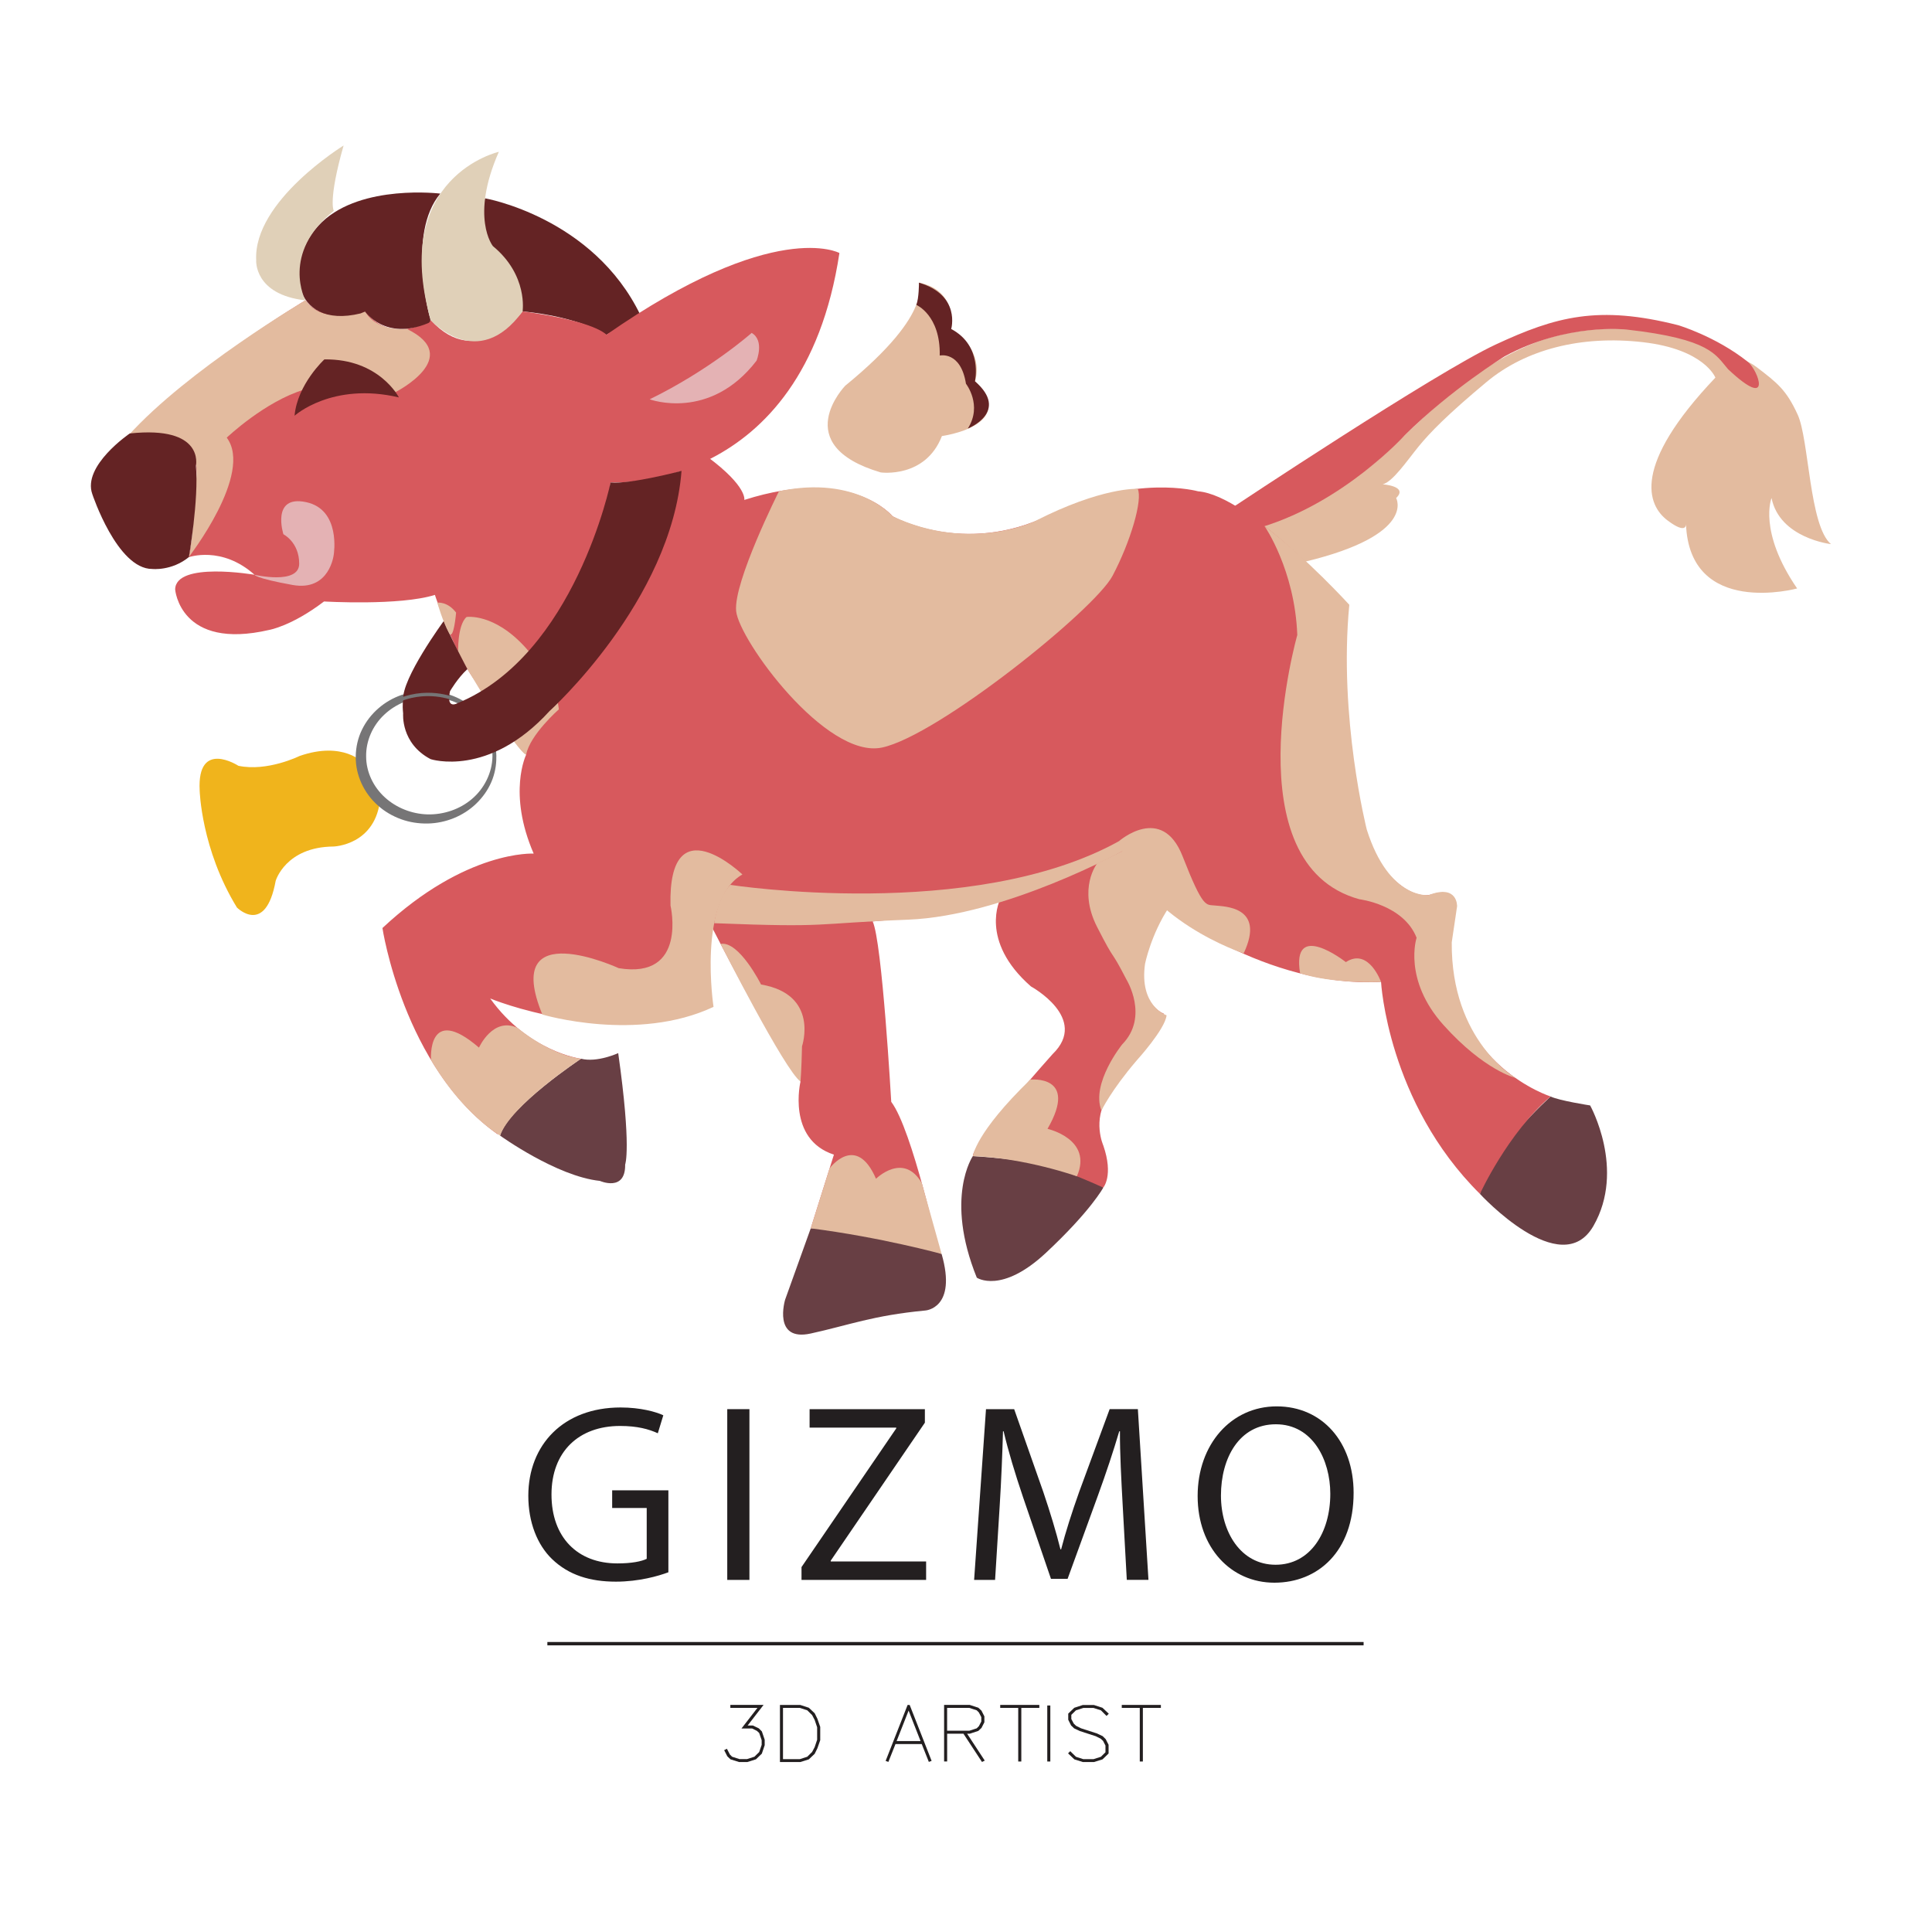<?xml version="1.0" encoding="UTF-8"?>
<svg id="Final_Logo" data-name="Final Logo" xmlns="http://www.w3.org/2000/svg" viewBox="0 0 576 576">
    <defs>
        <style>
            .cls-1 {
            fill: #e3bb9f;
            }

            .cls-2 {
            stroke: #231f20;
            }

            .cls-2, .cls-3 {
            fill: #231f20;
            }

            .cls-2, .cls-4 {
            stroke-miterlimit: 10;
            }

            .cls-5 {
            fill: #767576;
            }

            .cls-6 {
            fill: #e0d0b8;
            }

            .cls-7 {
            fill: #642324;
            }

            .cls-8 {
            fill: #e4b2b4;
            }

            .cls-9 {
            fill: #f0b41c;
            }

            .cls-10 {
            fill: #683f44;
            }

            .cls-11 {
            fill: #d7595d;
            }

            .cls-4 {
            fill: none;
            stroke: #767576;
            }
        </style>
    </defs>
    <g id="Cow">
        <path class="cls-10"
              d="m290.04,344.68s-8.49,12.34,1.18,36.24c0,0,7.34,5.02,20.68-7.47,13.35-12.49,17.03-19.38,17.03-19.38,0,0-6.73-7.4-38.89-9.39Z"/>
        <path class="cls-10"
              d="m241.71,366.21l-7.64,21.28s-3.79,12.58,7.64,10.08c11.42-2.5,18.5-5.38,34.15-6.86,0,0,9.57-.55,4.87-16.86,0,0-22.18-9.22-39.02-7.64Z"/>
        <path class="cls-10"
              d="m173.22,315.65s-21.7,14.4-24.13,22.91c0,0,16.87,12.17,29.76,13.51,0,0,7.66,3.41,7.53-4.88,0,0,1.95-4.79-2.07-33.22,0,0-6.24,2.9-11.09,1.67Z"/>
        <path class="cls-10"
              d="m462.3,326.91s-19,17.08-21.07,29.04c0,0,24.2,26.35,33.84,9.53,9.65-16.82-.99-35.91-.99-35.91,0,0-9.22-1.42-11.78-2.66Z"/>
        <path class="cls-7"
              d="m144.63,59.13s32.2,5.62,46.33,34.86l-10.2,5.84s-7.54-5.28-24.96-6.99c0,0-.94-10.38-8.37-16.71,0,0-6.78-9.4-2.8-16.99Z"/>
        <path class="cls-9"
              d="m108.4,227.53s-5.96-6.73-19.12-2.13c0,0-9.56,4.74-18.21,2.91,0,0-12.37-8.05-11.54,7.38,0,0,.43,17.46,11.11,34.88,0,0,8.52,8.57,11.55-7.96,0,0,2.95-10.1,17.2-10.23,0,0,12.79-.29,14.01-14.59,0,0-5.01-4.46-5.01-10.27Z"/>
        <path class="cls-11"
              d="m91.06,89.55s-31.28,18.56-53.4,40.93c0,0,13.5-2.3,18.27,2.32,0,0,6.37,3.43.29,33.34,0,0,9.84-3.56,19.67,5.22,0,0-23.55-4.06-23.67,4.39,0,0,1.43,18.24,28.1,12.04,0,0,6.69-1.16,16.28-8.47,0,0,22.59,1.34,33.06-1.96,0,0,7.64,23.3,15.59,29.51,0,0,31.1-22.98,36.8-63.05,0,0,57.33,3.63,68.21-68.39,0,0-19.27-10.61-69.49,24.39,0,0-2.79-3.98-24.96-6.99,0,0-13.47,17.92-27.4,2.58,0,0-11.52,7.73-19.55-2.58,0,0-12.76,3.9-17.78-3.29Z"/>
        <path class="cls-1"
              d="m56.22,166.15s19.42-24.94,11.38-35.67c0,0,11.45-10.88,23.15-14.34,0,0,2.92-7.29,5.97-7.81s.98,0,.98,0c0,0,9.29-1.98,20.23,8.56,0,0,20.66-10.47,3.32-18.85,0,0-8.8,1.12-12.4-5.21,0,0-12.72,4.26-17.78-3.29,0,0-35.02,20.58-52.87,40.38,0,0,9.92-1.4,16.5,1.65,0,0,3.77,2.46,3.95,8.78,0,0-1.14,22.59-2.42,25.79Z"/>
        <path class="cls-1"
              d="m376.53,156.48s22.5-8.98,34.04-19.05c11.53-10.07,25.09-26.4,46.65-35.08,21.56-8.69,52.5-3.38,57.54,6.37,0,0,3.04-3.81,9.02.78,5.99,4.59,8.77,6.66,12.18,14.13,3.41,7.47,3.44,33.16,9.92,38.59,0,0-15.28-1.72-17.72-13.74,0,0-4.06,9.91,7.63,26.96,0,0-32.16,8.77-33.14-19.33,0,0,.49,3.57-5.52-.97-6.01-4.55-10.72-16.24,14.29-42.56,0,0-3.25-8.45-21.6-10.56s-34.92,2.11-46.62,11.86c-11.69,9.75-16.88,15.09-20.25,19.22s-7.75,10.61-10.72,11.29c0,0,7.74.52,4.01,4.09,0,0,6.16,10.94-27.05,18.95l-12.67-10.94Z"/>
        <path class="cls-11"
              d="m367.36,151.37s60.62-40.31,78.55-48.65c17.93-8.34,30.62-11.81,54.41-5.77,0,0,11.13,3.28,20.73,10.89,3.22,2.59,7.6,14.89-5.87,2.21-3.64-4.17-5.02-8.97-30.21-11.8,0,0-17.87-2.08-36.38,7.99,0,0-16,9.84-29.77,23.52,0,0-17.97,19.85-42.56,27.34l-8.89-5.73Z"/>
        <path class="cls-1"
              d="m273.98,84.26c-.61-.12,5.51,8.29-21.98,30.73,0,0-17.13,17.66,10.58,25.86,0,0,13.32,1.86,18.24-10.85,0,0,22.9-3.07,9.85-16.34,0,0,3.43-8.64-7.09-15.58,0,0,2.19-11.51-9.6-13.81Z"/>
        <path class="cls-7"
              d="m131.27,57.72s-23.32-2.88-35.27,8.47c-11.95,11.35-9.2,32.29,11.47,27.26l1.37-.56s5.95,8.78,18.76,3.47c1.18-.49.54-1.77.54-1.77,0,0-6.87-24.95,3.12-36.85Z"/>
        <path class="cls-7"
              d="m58.41,138.79s2.66-11.95-19.72-9.56c0,0-14.23,9.64-11.16,18.11,0,0,7.39,22.32,17.86,22.29,0,0,5.78.65,10.92-3.54,0,0,3-17.15,2.1-27.29Z"/>
        <path class="cls-6"
              d="m102.44,43.38s-26.95,16.54-26.06,34.18c0,0-.76,10.24,14.68,11.99,0,0-7.46-14.01,8.46-26.68,0,0-1.79-2.92,2.92-19.49Z"/>
        <path class="cls-6"
              d="m148.72,45.26s-32.37,7.34-20.32,50.16c0,0,14,15.85,27.4-2.58,0,0,1.7-10.77-8.85-19.47,0,0-6.86-8.51,1.77-28.1Z"/>
        <path class="cls-8"
              d="m224.1,99.25s-12.42,11.02-30.41,19.8c0,0,17.9,6.67,31.87-11.52,0,0,2.44-6.01-1.46-8.28Z"/>
        <path class="cls-11"
              d="m153.16,219.83s1.91,4.11,3.72,5.14c0,0-5.63,11.4,2.23,29.52,0,0-20.08-1.2-45.09,22.19,0,0,6.24,41.54,34.31,61.46,0,0,8.82-15.24,24.9-22.48,0,0-15.64-2.02-27.09-17.98,0,0,35.17,14.74,65.82,2.07,0,0-2.03-18.65,0-23.88,0,0,18.52,36.24,26.7,46.57,0,0-4.14,17.2,9.96,21.8l-6.91,21.98s1.4-3.65,38.24,7.21c0,0-7.94-36.65-14.24-44.93,0,0-2.71-47.88-5.54-53.79,0,0,28.92-2.2,38.08-6.74,0,0-6.51,12.45,9.12,26.13,0,0,17.47,9.51,6.44,20.18,0,0-23.77,26.47-23.77,30.39,0,0,8.27-4.49,38.89,9.39,0,0,3.12-3.56,0-12.56,0,0-3.37-7.52,1.39-14.57,0,0,11.01-15.27,13.73-18.61,0,0,2.84-3.94,2.96-6.08,0,0-5.86-2.01-6.71-11.64,0,0,.18-9.65,7.04-19.93,0,0,29.72,23.87,64.4,22.08,0,0,1.95,35.89,29.48,63.19,0,0,8.3-18.14,21.07-29.04,0,0-29.22-9.29-29.92-42.89,0,0-.51-7.66.98-14.36,0,0,.76-5.28-6.55-3s-19.98-10.12-21.62-25.85c0,0-7.05-46.67-3.68-60.92,0,0-29.04-32.2-44.32-33.4,0,0-18.85-5.34-44.36,7.08-25.5,12.43-46.7.37-46.7.37,0,0-12.18-15.12-44.22-4.88,0,0,1.01-3.91-10.82-12.73l-8.65,3.62s-.87,16.43-13.9,40.55c0,0-13.16,19.61-25.46,31.06,0,0-4.47,4.26-9.91,8.28Z"/>
        <path class="cls-1"
              d="m136.58,194.79s-.31-8.34,2.51-10.84c0,0,8.27-1.32,17.81,9.37,9.54,10.7,9.7,18.17,9.7,18.17,0,0-8.61,7.58-9.73,13.48,0,0-2.22.59-20.29-30.18Z"/>
        <path class="cls-5"
              d="m147.97,225.52c.06,2.6-.45,5.24-1.49,7.65-1.04,2.42-2.61,4.6-4.51,6.43-3.81,3.68-9.09,5.82-14.46,5.92-2.68.05-5.39-.36-7.94-1.28-2.54-.93-4.94-2.31-6.96-4.15-4.09-3.61-6.65-9.05-6.55-14.57.03-2.74.65-5.49,1.84-7.94,1.19-2.46,2.89-4.64,4.92-6.4,4.06-3.56,9.45-5.35,14.7-5.22,5.26.14,10.45,2.14,14.23,5.74,3.77,3.57,6.14,8.6,6.24,13.83Zm-1.15,0c.04-2.44-.43-4.91-1.47-7.14-1.03-2.23-2.59-4.2-4.43-5.8-3.69-3.22-8.59-4.92-13.43-4.77-4.83.13-9.54,2.04-12.96,5.29-3.44,3.23-5.45,7.81-5.37,12.42,0,4.62,2.15,9.09,5.58,12.2,3.42,3.13,8.03,4.95,12.75,5.08,4.72.1,9.53-1.46,13.2-4.59,3.67-3.1,6.04-7.78,6.13-12.68Z"/>
        <path class="cls-7"
              d="m182.04,143.82s-10.64,51.44-45.61,65.81c0,0-3.51,2.1-2.27-3.54,0,0,2.21-3.86,5.19-6.61,0,0-5.73-10.75-7.01-14.39,0,0-12.73,17.33-12.13,23.63,0,0-.32.99-.02,4.02,0,0-.77,8.91,8.2,13.59,0,0,17.25,5.65,35.44-14.33,0,0,36.34-32.78,39.36-71.62,0,0-15.14,4.02-21.16,3.46Z"/>
        <path class="cls-1"
              d="m130.37,179.67s3.06-.42,5.61,2.97c0,0-.71,8.54-2.1,6.09-1.84-3.25-3.51-9.06-3.51-9.06Z"/>
        <path class="cls-1"
              d="m307.16,321.87s14.56-1.57,5.14,14.68c0,0,13.63,3.04,8.76,14.15,0,0-15.28-5.45-31.01-6.02,0,0,.72-6.93,17.12-22.81Z"/>
        <path class="cls-1"
              d="m221.34,260.71s-22.17-21.2-21.44,9.26c0,0,5.2,22.09-15.43,18.68,0,0-35.14-16.21-22.77,13.82,0,0,28.29,8.43,51.03-2.29,0,0-4.87-31.84,8.61-39.47Z"/>
        <path class="cls-1"
              d="m238.66,322.44s.3-3.47.45-10.5c0,0,5.26-15.46-12.21-18.42,0,0-6.55-13.1-12.07-12.11,0,0,19.1,37.69,23.83,41.04Z"/>
        <path class="cls-1"
              d="m327.08,257.46s-5.85,7.41,0,18.89,3.57,5.63,8.77,15.71c0,0,6.82,11.05-1.3,19.33,0,0-9.35,11.6-6.17,19.71,0,0,2.8-5.94,10.56-15,0,0,8.45-9.28,8.86-13.41,0,0-8.21-2.67-6.42-15.34,0,0,1.74-8.7,7.13-16.86,0,0-9.67-9.35-13.43-16.96l-7.99,3.93Z"/>
        <path class="cls-1"
              d="m377.01,156.86s9.02,12.97,9.76,32.46c0,0-19.49,68.38,18.52,78.78,0,0,13.16,1.59,17.05,11.48,0,0-4.14,12.48,8.04,26.04,12.18,13.56,21.47,15.75,21.47,15.75,0,0-19.28-10.96-19.03-40.44l1.59-10.73s.25-6.69-8.46-3.35c0,0-11.82,1.47-18.47-19.54,0,0-8.45-33.38-5.2-67,0,0-12.8-14.07-25.27-23.45Z"/>
        <path class="cls-1"
              d="m333.58,250.8s12.83-11.3,19,4.5c6.17,15.8,6.98,14.34,9.58,14.66s15.32.11,8.62,14.28c0,0-30.41-9.9-37.21-33.44Z"/>
        <path class="cls-1"
              d="m387.62,290.17s8.25,3.06,24.12,2.59c0,0-3.7-10.36-10.49-5.92,0,0-16.32-12.83-13.64,3.33Z"/>
        <path class="cls-1"
              d="m217.71,263.81s72.2,11.17,115.87-13.01l1.49,2.73s-35.41,19.52-64.34,20.66c-28.92,1.14-22.72,2.43-57.8,1.05,0,0,.9-7.34,4.78-11.42Z"/>
        <path class="cls-7"
              d="m273.18,90.89s7.24,3.05,6.99,15.11c0,0,6.25-1.46,7.82,8.41,0,0,5.02,6.37.55,13.36,0,0,12.63-4.98,2.13-14.1,0,0,2.41-10.59-7.09-15.58,0,0,2.97-10.08-9.6-13.81,0,0,0,4.8-.8,6.62Z"/>
        <path class="cls-7"
              d="m118.92,118.48s-5.83-11.55-22.21-11.33c0,0-8.05,7.41-8.89,16.8,0,0,11.18-10.15,31.1-5.47Z"/>
        <path class="cls-1"
              d="m128.5,316.03s-1.26-17.1,14.3-3.7c0,0,4.16-9.29,11.5-5.88,0,0,9.3,7.94,18.92,9.2,0,0-20.92,13.78-24.13,22.91,0,0-11.17-6.37-20.59-22.54Z"/>
        <path class="cls-1"
              d="m241.71,366.21l5.61-17.86s7.88-10.72,13.85,3.08c0,0,8.22-8.14,13.67,1.33l5.89,21.09s-18.08-4.97-39.02-7.64Z"/>
        <path class="cls-1"
              d="m232.25,146.44s-13.63,27.09-12.78,35.74c.85,8.65,26.8,44.22,43.49,40.69,16.69-3.53,63.35-41.05,68.71-51.16,5.36-10.11,9.08-22.73,7.52-25.98,0,0-10.69-.57-30.67,9.66,0,0-19.25,9.38-42.39-1.46,0,0-10.49-12.41-33.88-7.48Z"/>
        <path class="cls-4" d="m135.47,208.44s-8.64-3.78-18.16,1.07"/>
        <path class="cls-8"
              d="m75.88,171.36s13.32,3.11,13.32-3.31-4.71-8.77-4.71-8.77c0,0-3.74-11.78,6.74-9.58,10.48,2.19,8.28,15.59,8.28,15.59,0,0-1.14,11.13-12.34,9.1-11.21-2.03-11.29-3.03-11.29-3.03Z"/>

    </g>
    <g id="Gizmo_Outline" data-name="Gizmo Outline">
        <path class="cls-3"
              d="m199.28,468.75c-2.95,1.11-8.79,2.8-15.65,2.8-7.72,0-14.08-1.95-19.04-6.73-4.39-4.22-7.09-10.98-7.08-18.9.02-15.18,10.46-26.3,27.52-26.3,5.88,0,10.55,1.29,12.73,2.33l-1.64,5.36c-2.71-1.24-6.11-2.18-11.25-2.18-12.35,0-20.45,7.69-20.45,20.44s7.74,20.54,19.65,20.54c4.3,0,7.22-.61,8.74-1.37v-15.16h-10.3v-5.26h16.76v24.43Z"/>
        <path class="cls-3" d="m223.43,420.12v50.91h-6.61v-50.91h6.61Z"/>
        <path class="cls-3"
              d="m238.97,467.19l28.23-41.33v-.23h-25.83v-5.5h34.37v4.02l-28.07,41.14v.24h28.44v5.5h-37.15v-3.84Z"/>
        <path class="cls-3"
              d="m334.71,448.68c-.39-7.07-.86-15.66-.81-21.96h-.21c-1.75,5.91-3.87,12.32-6.41,19.3l-8.99,24.69h-4.96l-8.29-24.24c-2.43-7.19-4.4-13.72-5.83-19.75h-.18c-.18,6.34-.51,14.82-1,22.46l-1.36,21.85h-6.25l3.54-50.91h8.4l8.67,24.64c2.1,6.23,3.81,11.84,5.13,17.15h.2c1.34-5.16,3.12-10.77,5.39-17.15l9.08-24.65h8.41l3.16,50.91h-6.46l-1.23-22.35Z"/>
        <path class="cls-3"
              d="m403.56,445.07c0,17.47-10.64,26.79-23.62,26.79s-22.88-10.45-22.88-25.84,9.98-26.73,23.57-26.73,22.93,10.65,22.93,25.78Zm-39.55.8c0,10.89,5.92,20.64,16.29,20.64s16.31-9.59,16.31-21.16c0-10.13-5.29-20.72-16.23-20.72s-16.37,10.1-16.37,21.23Z"/>
    </g>
    <line id="Line" class="cls-2" x1="163.19" y1="490.04" x2="406.54" y2="490.04"/>
    <g id="_3D_Artist_Outline" data-name="3D Artist Outline">
        <path class="cls-3"
              d="m227.97,520.35l-.84,2.48-1.76,1.69-2.54.8h-2.51l-2.54-.8-.94-.9-.94-1.83.81-.43.9,1.73.65.65,2.2.71h2.25l2.21-.71,1.42-1.39.74-2.14v-1.4l-.74-2.15-.67-.62-1.42-.71h-3.19l4.76-6.15h-8.08v-.89h9.91l-4.76,6.15h1.57l1.76.84.92.92.84,2.47v1.67Z"/>
        <path class="cls-3"
              d="m244.54,518.82l-.84,2.4-.81,1.65-1.75,1.66-2.54.8h-6.07v-17.02h6.07l2.54.83,1.75,1.65.81,1.65.84,2.41v3.97Zm-.92-.13v-3.72l-.74-2.2-.76-1.44-1.45-1.43-2.2-.71h-5.03v15.27h5.03l2.2-.71,1.45-1.43.76-1.44.74-2.2Z"/>
        <path class="cls-3"
              d="m277.74,524.99l-.82.3-2.12-5.33h-7.82l-2.12,5.33-.82-.3,6.55-16.68h.62l6.54,16.68Zm-3.29-5.92l-3.56-9.08-3.57,9.08h7.14Z"/>
        <path class="cls-3"
              d="m293.48,513.47l-.87,1.7-.94.88-2.54.83h-.8l5.26,8.02-.82.41-5.53-8.43h-4.86v8.28h-.91v-16.86h7.66l2.54.83.94.87.87,1.71v1.75Zm-.92-.22v-1.32l-.72-1.38-.65-.65-2.2-.71h-6.62v6.8h6.62l2.2-.71.65-.65.72-1.38Z"/>
        <path class="cls-3" d="m309.87,509.19h-5.38v15.98h-.92v-15.98h-5.37v-.89h11.66v.89Z"/>
        <path class="cls-3" d="m313.14,525.17h-.91v-16.7h.91v16.7Z"/>
        <path class="cls-3"
              d="m330.51,522.78l-1.8,1.75-2.56.8h-3.31l-2.54-.8-1.87-1.79.65-.65,1.7,1.67,2.2.71h3.03l2.21-.71,1.36-1.34v-2.01l-.71-1.38-.7-.66-1.48-.74-4.75-1.54-1.7-.8-.91-.87-.85-1.7v-1.83l1.8-1.74,2.54-.83h3.31l2.56.83,1.88,1.78-.67.65-1.68-1.67-2.21-.71h-3.03l-2.2.71-1.38,1.34v1.25l.73,1.37.69.66,1.48.74,4.76,1.54,1.69.8.9.89.86,1.69v2.6Z"/>
        <path class="cls-3" d="m346.11,509.19h-5.38v15.98h-.92v-15.98h-5.37v-.89h11.66v.89Z"/>
    </g>
</svg>